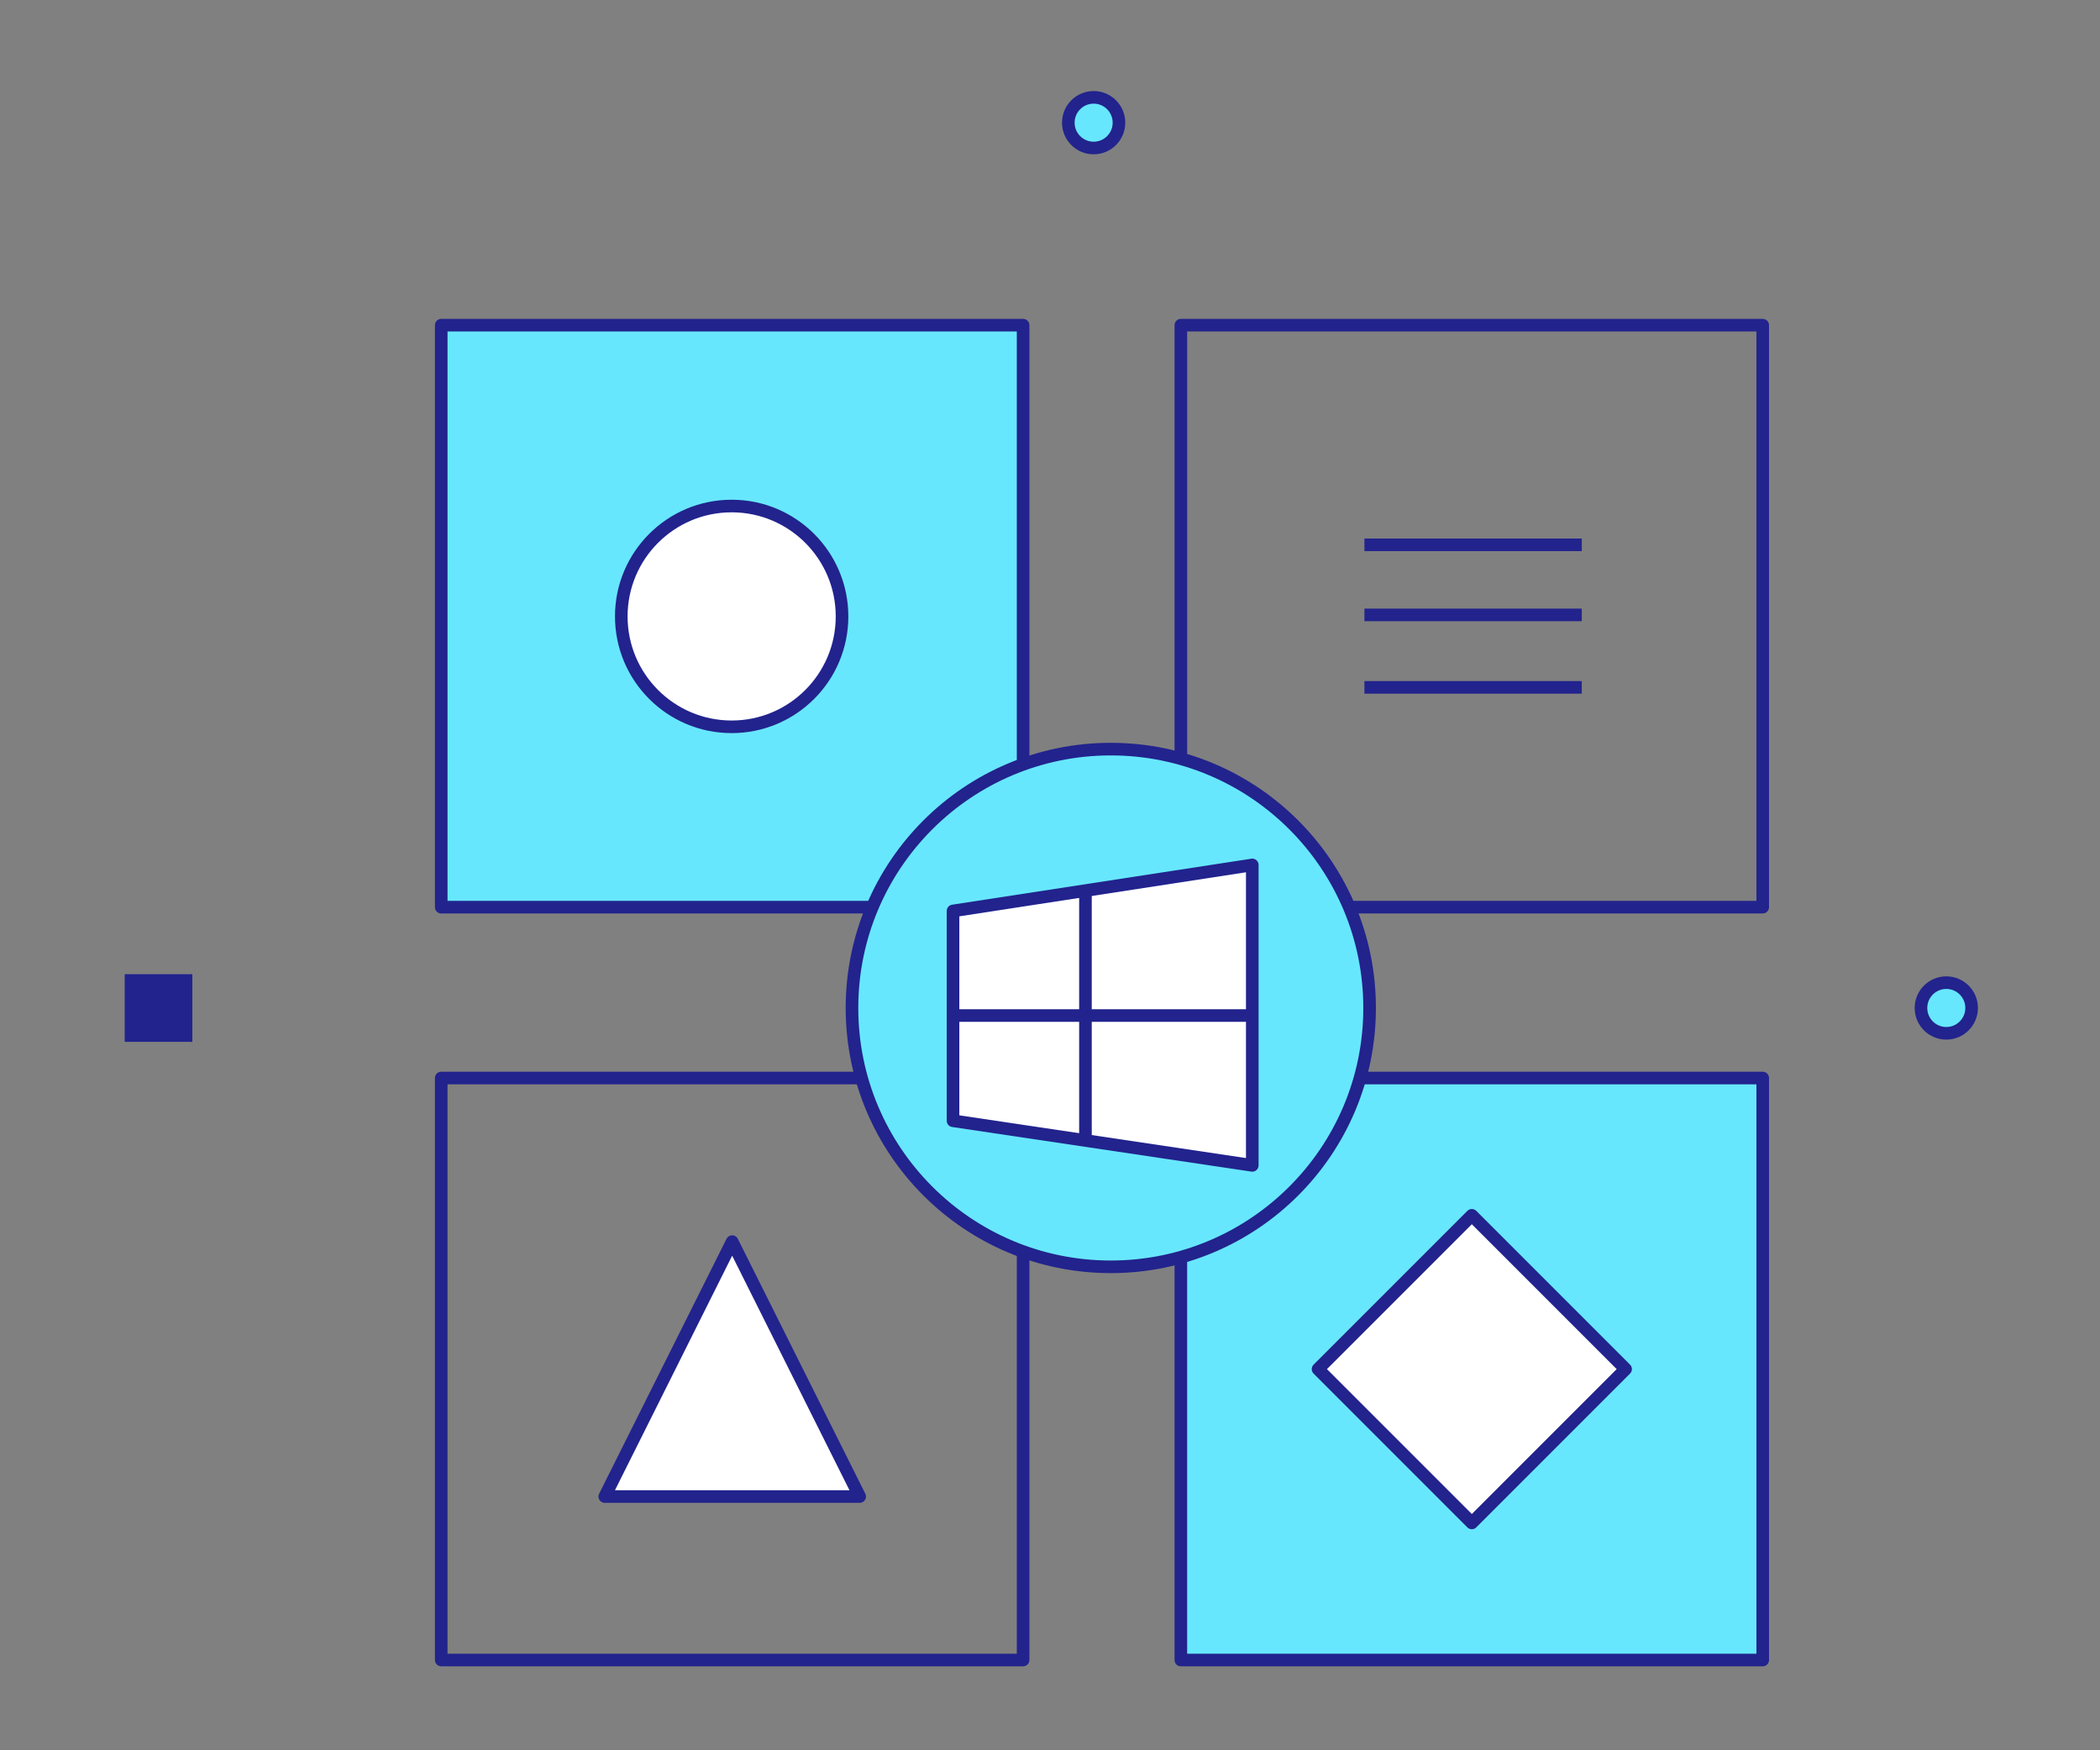 <svg xmlns="http://www.w3.org/2000/svg" width="120" height="100" viewBox="0 0 120 100">
    <rect x="0" y="0" width="120" height="100" fill="#808080" stroke="none"/>
    <g fill="none" fill-rule="evenodd" transform="translate(6.5 5)">
        <circle cx="55.994" cy="2.009" r="1.447" fill="#67E7FD" fill-rule="nonzero" stroke="#22238D" stroke-linejoin="round" stroke-width=".72"/>
        <circle cx="104.717" cy="52.589" r="1.447" fill="#67E7FD" fill-rule="nonzero" stroke="#22238D" stroke-linejoin="round" stroke-width=".72"/>
        <path fill="#22238D" fill-rule="nonzero" d="M0.626 50.659H4.492V54.525H0.626z"/>
        <path fill="#67E7FD" fill-rule="nonzero" stroke="#22238D" stroke-linejoin="round" stroke-width=".72" d="M18.713 13.579H51.963V46.829H18.713z"/>
        <path stroke="#22238D" stroke-linejoin="round" stroke-width=".72" d="M60.977 13.579H94.227V46.829H60.977zM18.713 56.592H51.963V89.842H18.713z"/>
        <path fill="#67E7FD" fill-rule="nonzero" stroke="#22238D" stroke-linejoin="round" stroke-width=".72" d="M60.977 56.592H94.227V89.842H60.977z"/>
        <path fill="#FFF" fill-rule="nonzero" stroke="#22238D" stroke-linejoin="round" stroke-width=".72" d="M71.39 67.009H83.817V79.436H71.39z" transform="rotate(-45 77.604 73.222)"/>
        <circle cx="35.309" cy="30.218" r="6.307" fill="#FFF" fill-rule="nonzero" stroke="#22238D" stroke-linejoin="round" stroke-width=".72"/>
        <path fill="#FFF" fill-rule="nonzero" stroke="#22238D" stroke-linejoin="round" stroke-width=".72" d="M28.058 80.503L35.338 65.938 42.624 80.503zM71.467 26.129h12.42M71.467 30.132h12.42M71.467 34.272h12.42"/>
        <circle cx="56.974" cy="52.589" r="14.789" fill="#67E7FD" fill-rule="nonzero" stroke="#22238D" stroke-linejoin="round" stroke-width=".72"/>
        <path fill="#FFF" fill-rule="nonzero" stroke="#22238D" stroke-linejoin="round" stroke-width=".72" d="M47.959 47.045L65.059 44.417 65.059 61.582 47.959 59.033z"/>
        <path stroke="#22238D" stroke-linejoin="round" stroke-width=".72" d="M55.526 45.878v14.285M47.96 53.02h17.1"/>
    </g>
</svg>
